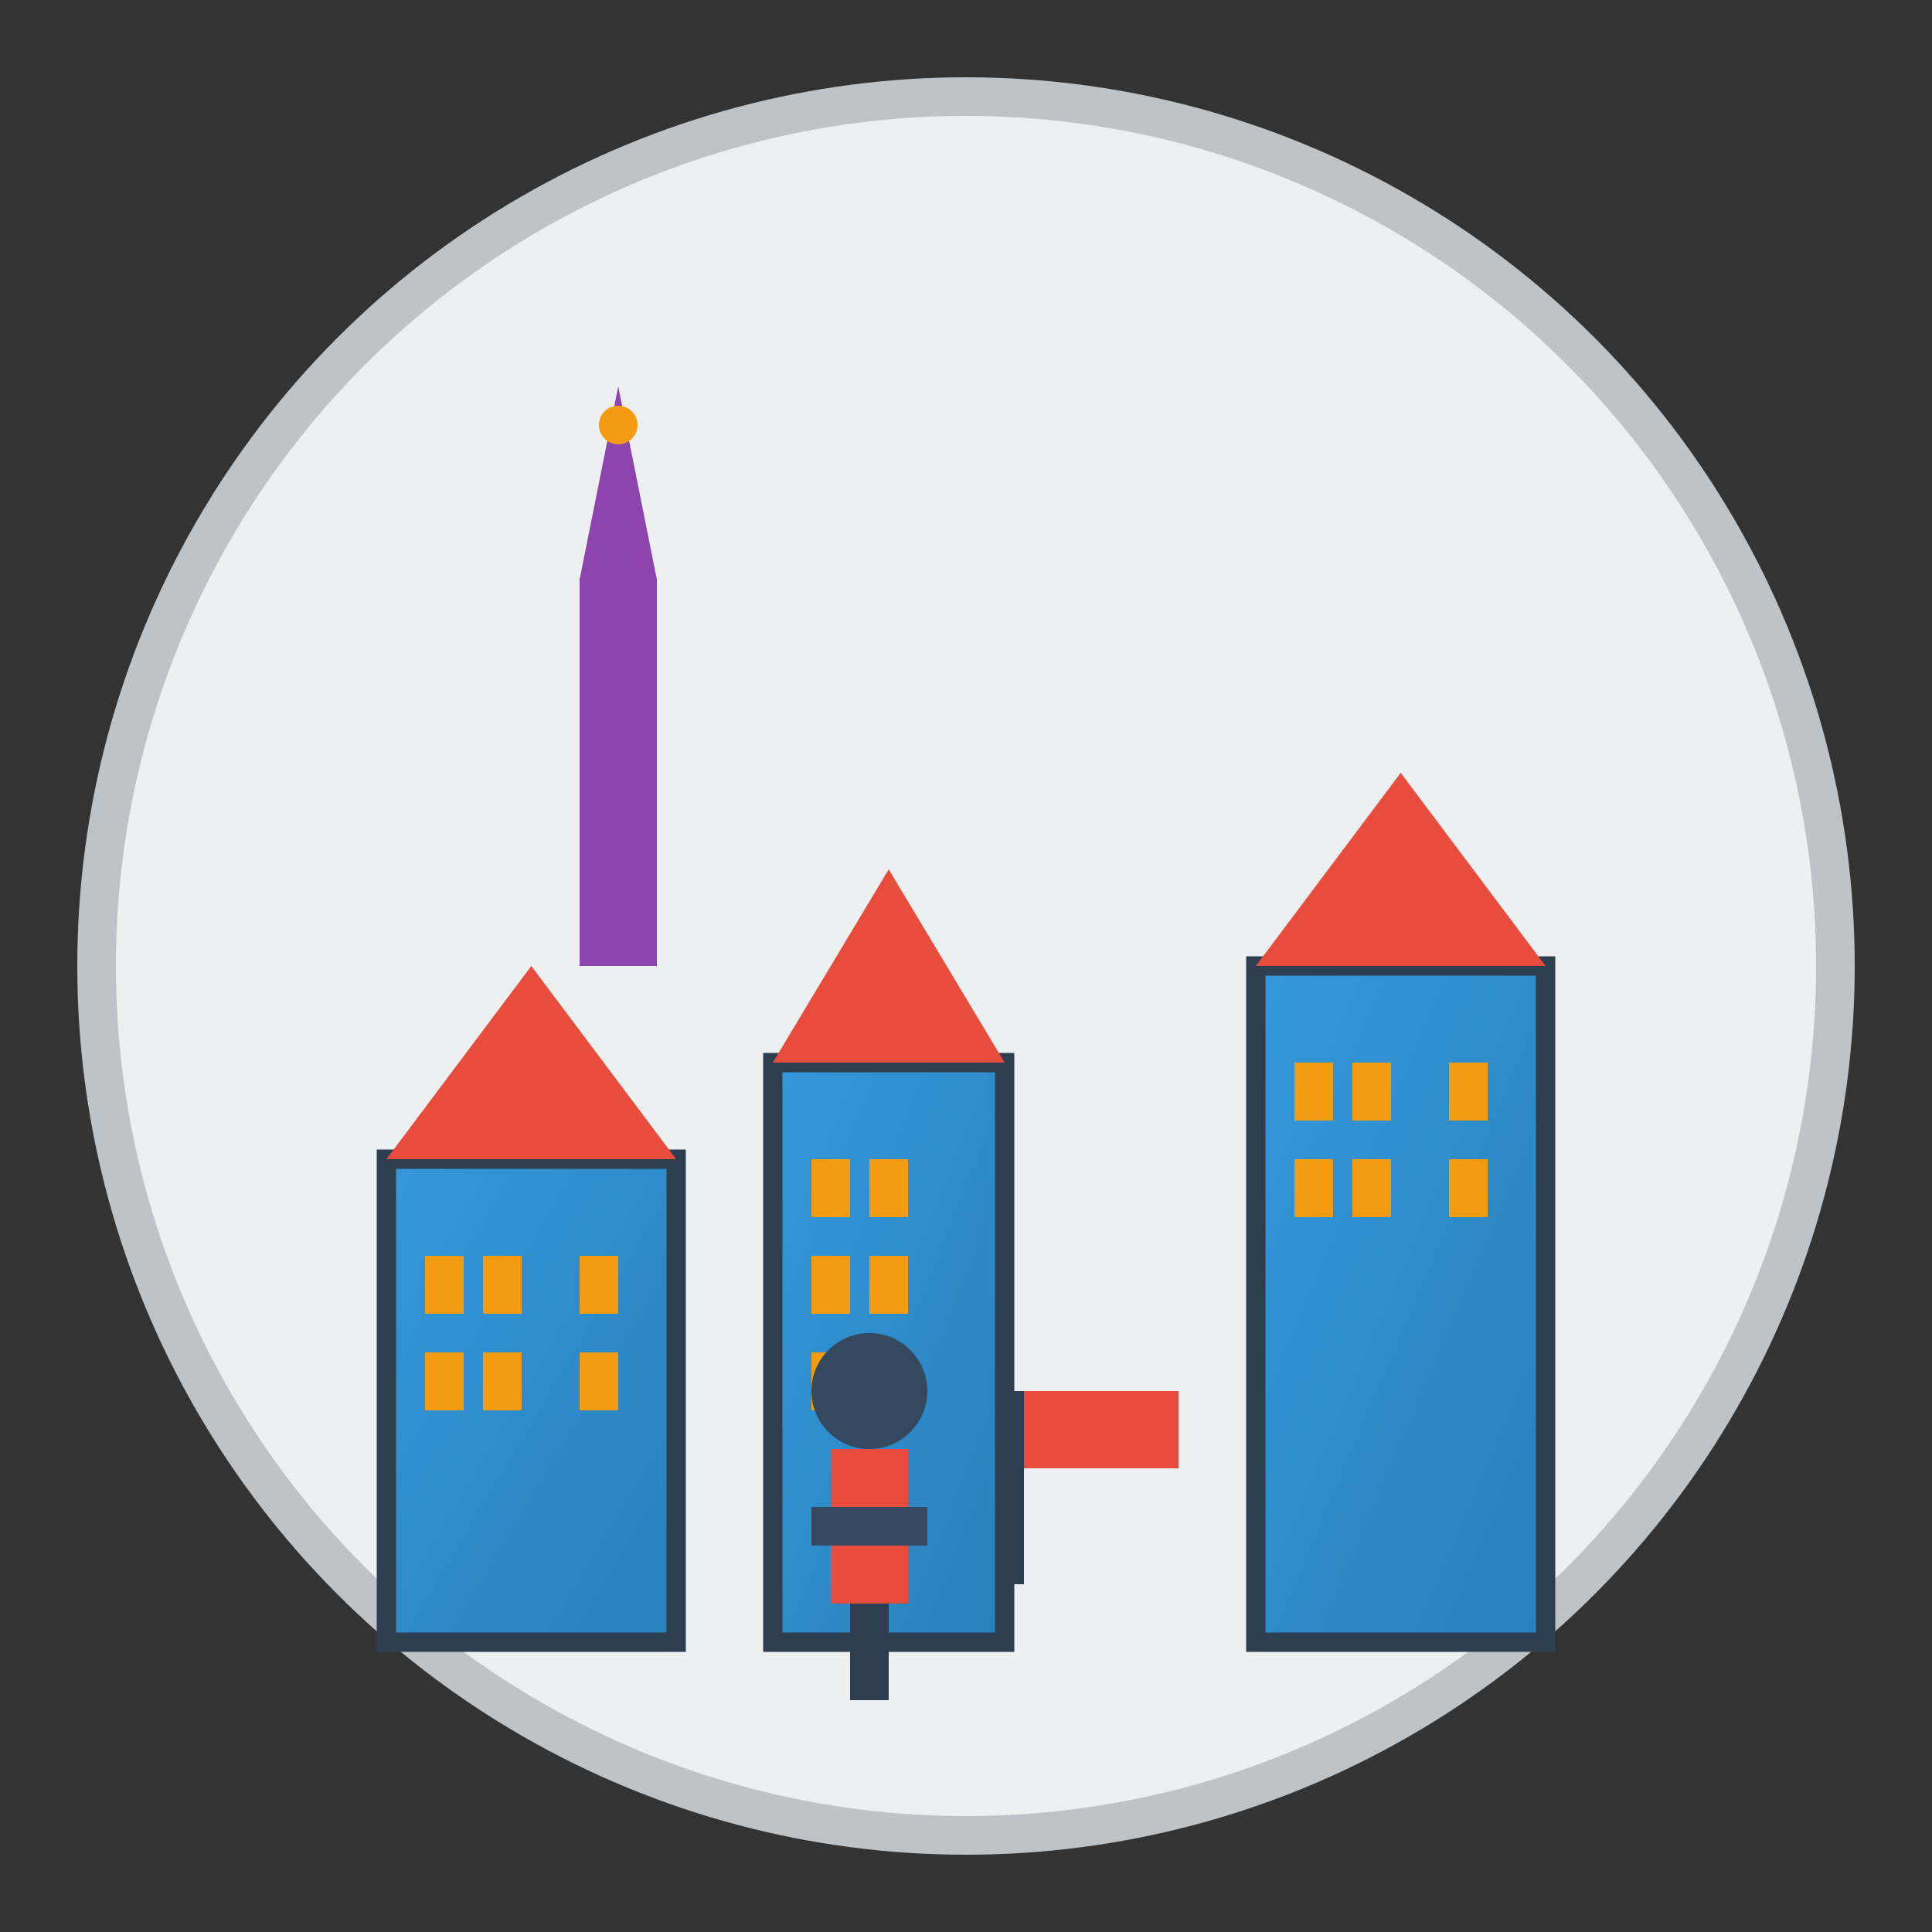 <svg xmlns="http://www.w3.org/2000/svg" viewBox="0 0 100 100" fill="none">
    <rect x="0" y="0" width="100" height="100" fill="#333333" stroke="none"/>
    <defs>
        <linearGradient id="buildingGradient" x1="0%" y1="0%" x2="100%" y2="100%">
            <stop offset="0%" style="stop-color:#3498db;stop-opacity:1" />
            <stop offset="100%" style="stop-color:#2980b9;stop-opacity:1" />
        </linearGradient>
    </defs>
    
    <!-- Background circle -->
    <circle cx="50" cy="50" r="45" fill="#ecf0f1" stroke="#bdc3c7" stroke-width="2"/>
    
    <!-- Historic buildings -->
    <rect x="20" y="60" width="15" height="25" fill="url(#buildingGradient)" stroke="#2c3e50" stroke-width="1"/>
    <rect x="40" y="55" width="12" height="30" fill="url(#buildingGradient)" stroke="#2c3e50" stroke-width="1"/>
    <rect x="65" y="50" width="15" height="35" fill="url(#buildingGradient)" stroke="#2c3e50" stroke-width="1"/>
    
    <!-- Windows -->
    <rect x="22" y="65" width="2" height="3" fill="#f39c12"/>
    <rect x="25" y="65" width="2" height="3" fill="#f39c12"/>
    <rect x="30" y="65" width="2" height="3" fill="#f39c12"/>
    <rect x="22" y="70" width="2" height="3" fill="#f39c12"/>
    <rect x="25" y="70" width="2" height="3" fill="#f39c12"/>
    <rect x="30" y="70" width="2" height="3" fill="#f39c12"/>
    
    <rect x="42" y="60" width="2" height="3" fill="#f39c12"/>
    <rect x="45" y="60" width="2" height="3" fill="#f39c12"/>
    <rect x="42" y="65" width="2" height="3" fill="#f39c12"/>
    <rect x="45" y="65" width="2" height="3" fill="#f39c12"/>
    <rect x="42" y="70" width="2" height="3" fill="#f39c12"/>
    <rect x="45" y="70" width="2" height="3" fill="#f39c12"/>
    
    <rect x="67" y="55" width="2" height="3" fill="#f39c12"/>
    <rect x="70" y="55" width="2" height="3" fill="#f39c12"/>
    <rect x="75" y="55" width="2" height="3" fill="#f39c12"/>
    <rect x="67" y="60" width="2" height="3" fill="#f39c12"/>
    <rect x="70" y="60" width="2" height="3" fill="#f39c12"/>
    <rect x="75" y="60" width="2" height="3" fill="#f39c12"/>
    
    <!-- Rooftops -->
    <polygon points="20,60 27.5,50 35,60" fill="#e74c3c"/>
    <polygon points="40,55 46,45 52,55" fill="#e74c3c"/>
    <polygon points="65,50 72.5,40 80,50" fill="#e74c3c"/>
    
    <!-- Walking figure -->
    <g transform="translate(45, 80)">
        <circle cx="0" cy="-8" r="3" fill="#34495e"/>
        <rect x="-2" y="-5" width="4" height="8" fill="#e74c3c"/>
        <rect x="-1" y="3" width="2" height="5" fill="#2c3e50"/>
        <rect x="-3" y="-2" width="6" height="2" fill="#34495e"/>
    </g>
    
    <!-- Tour guide flag -->
    <rect x="52" y="72" width="1" height="10" fill="#2c3e50"/>
    <rect x="53" y="72" width="8" height="4" fill="#e74c3c"/>
    
    <!-- Church spire -->
    <rect x="30" y="30" width="4" height="20" fill="#8e44ad"/>
    <polygon points="30,30 32,20 34,30" fill="#8e44ad"/>
    <circle cx="32" cy="22" r="1" fill="#f39c12"/>
</svg>
